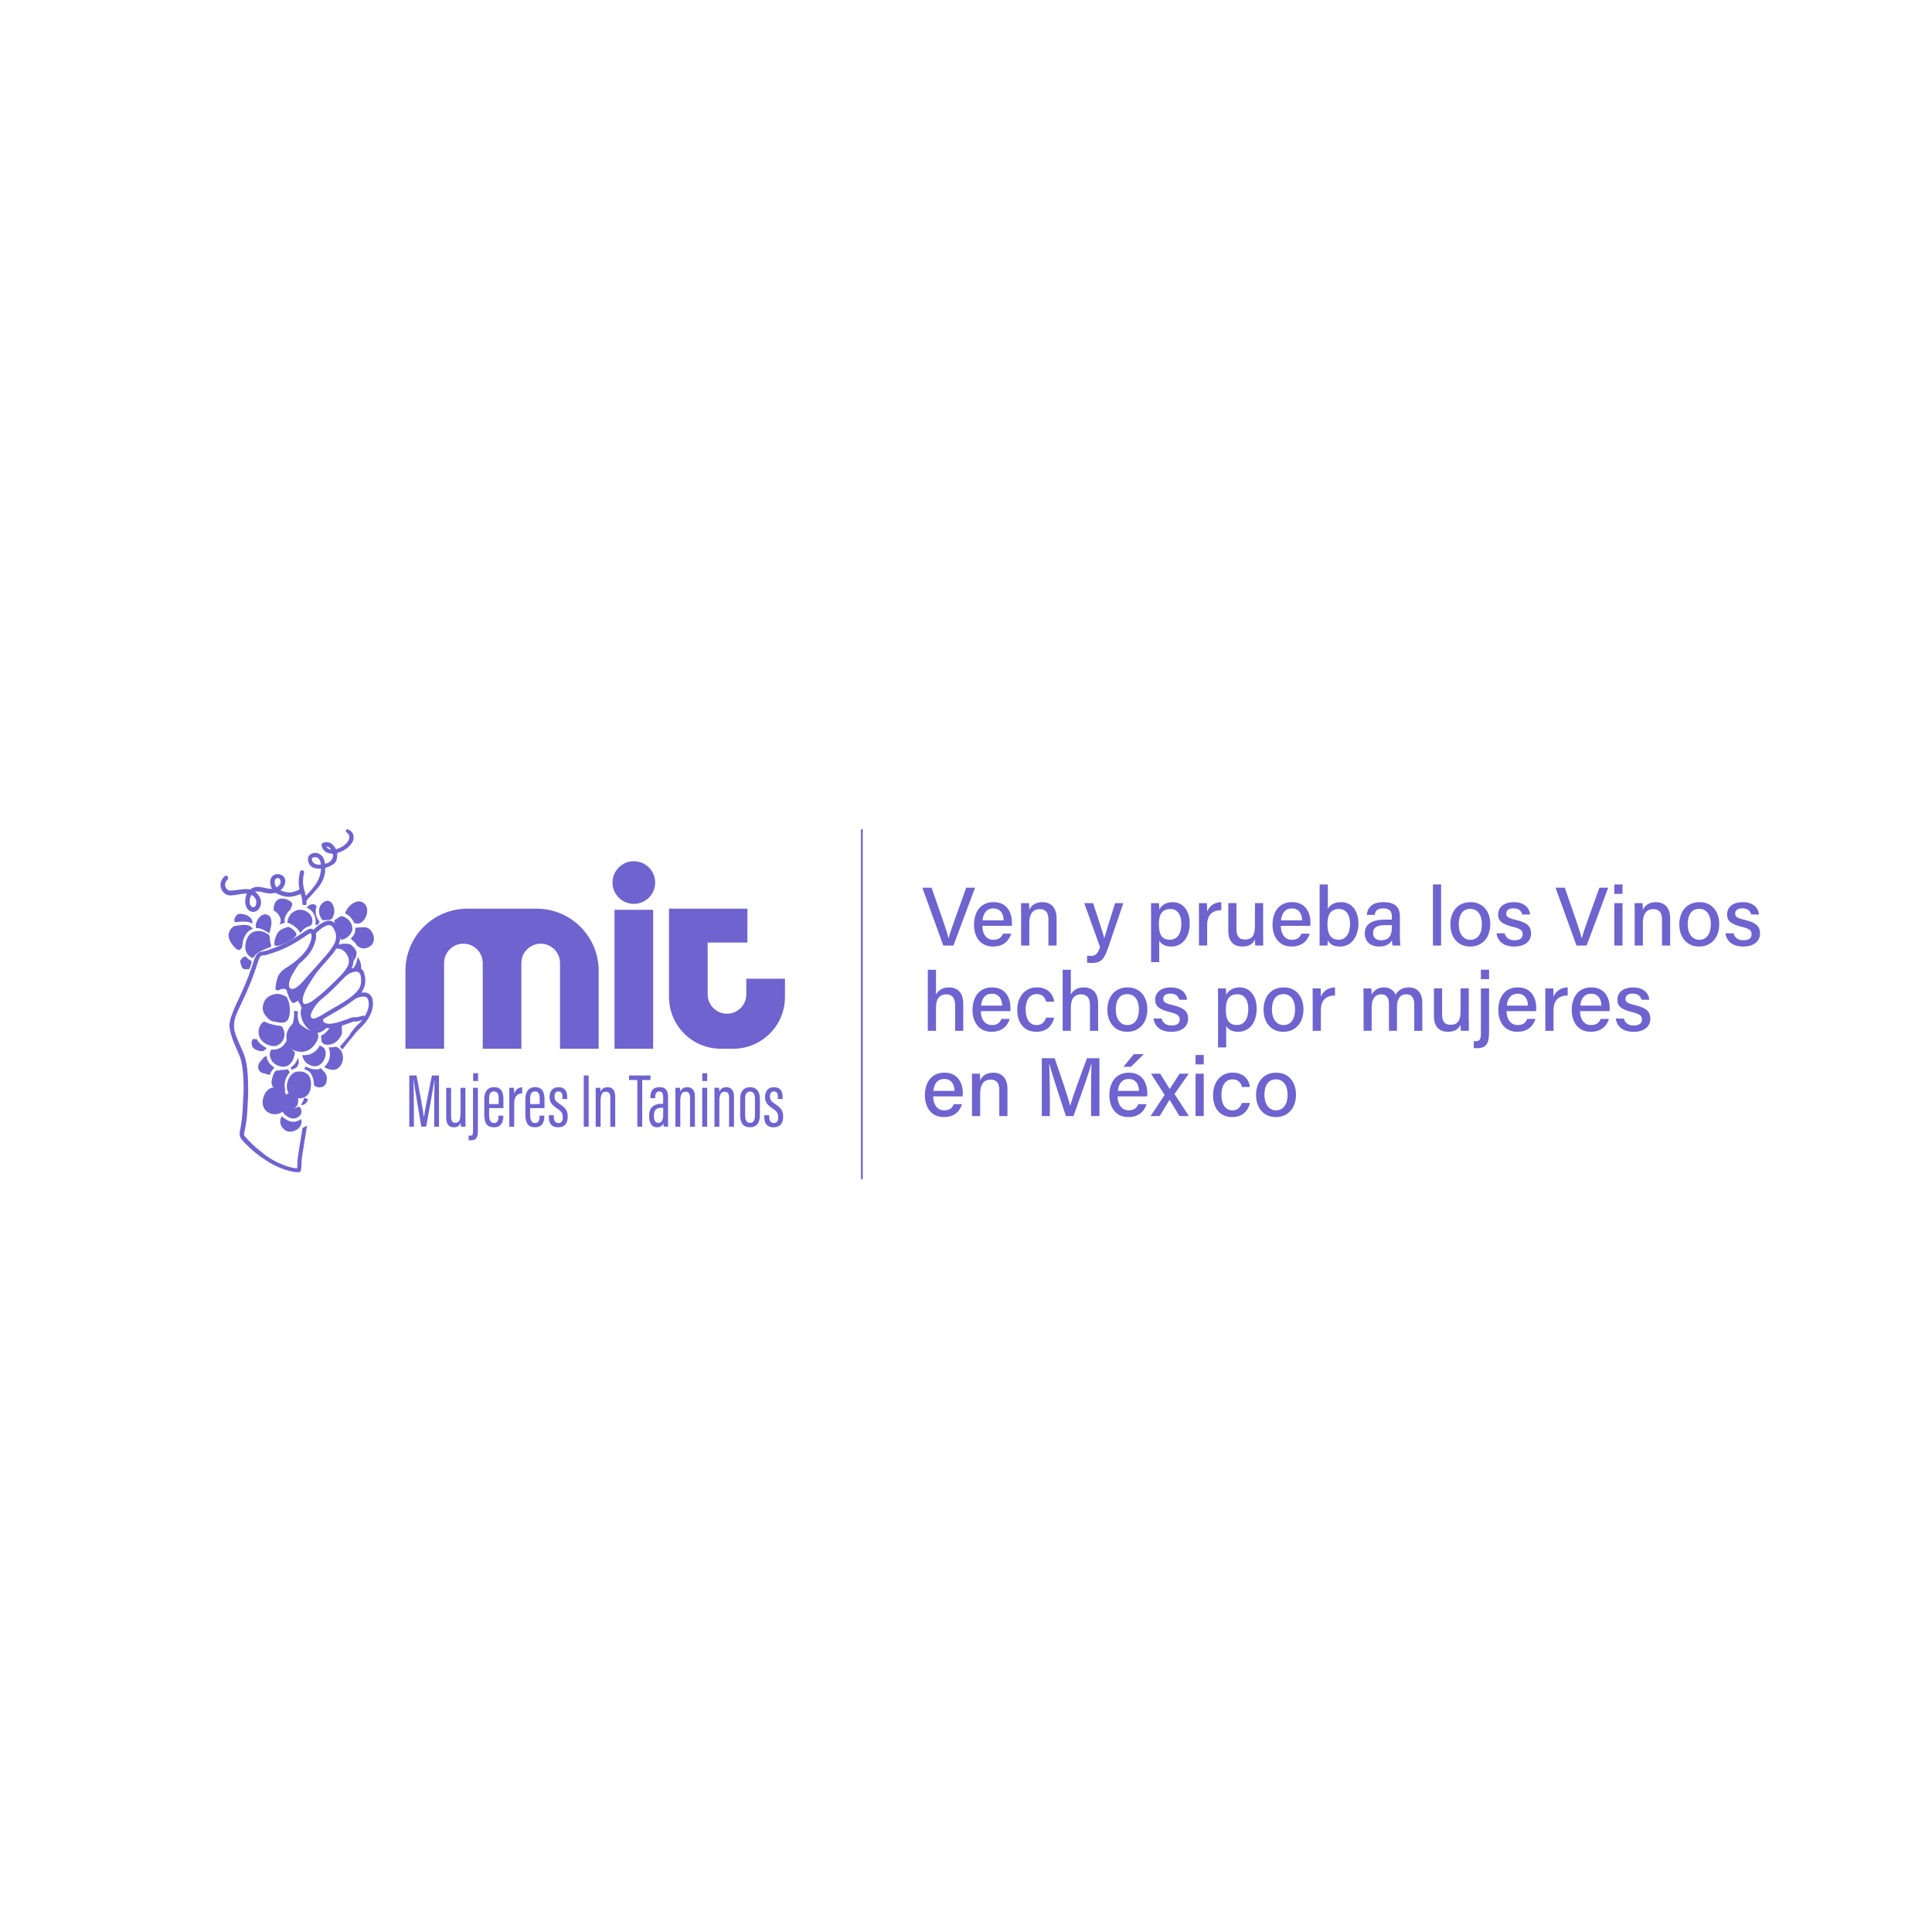 <?xml version="1.0" encoding="UTF-8"?>
<svg id="Layer_1" data-name="Layer 1" xmlns="http://www.w3.org/2000/svg" viewBox="0 0 1080 1080">
  <defs>
    <style>
      .cls-1 {
        fill: none;
        stroke: #6e63cf;
        stroke-miterlimit: 10;
      }

      .cls-2 {
        fill: #6e63cf;
      }
    </style>
  </defs>
  <g>
    <g>
      <path class="cls-2" d="M242.73,617.58c0-5.33.1-10.89.18-13.91h-.04c-.73,4.76-3.05,17.58-4.64,26.14h-2.71c-1.21-7.34-3.62-21.08-4.31-26.15h-.09c.09,3.31.24,9.81.24,14.71v11.45h-2.57v-28.61h4.05c1.67,8.73,3.71,19.74,4.1,23.3h.04c.44-3.46,2.78-15.1,4.44-23.3h3.98v28.61h-2.67v-12.23Z"/>
      <path class="cls-2" d="M260.18,624.05c0,2.72,0,4.75.04,5.76h-2.6c-.06-.39-.12-1.5-.12-2.3-.65,1.98-1.99,2.65-3.87,2.65-1.73,0-4.21-.63-4.21-5.52v-16.54h2.74v15.82c0,2.71.72,3.75,2.4,3.75,1.55,0,2.88-.93,2.88-5.38v-14.19h2.74v15.96Z"/>
      <path class="cls-2" d="M267.15,608.09v23.87c0,3.08-.47,5.47-3.82,5.47-.25,0-.69,0-1.36-.07v-2.54c.39.04.63.04.88.04,1.11,0,1.57-.26,1.57-2.46v-24.31h2.74ZM264.5,604.29v-4.36h2.74v4.36h-2.74Z"/>
      <path class="cls-2" d="M273.4,619.45v3.64c0,2.27.44,4.69,2.7,4.69,2.14,0,2.56-1.71,2.56-3.91v-.2h2.69v.17c0,2.57-.61,6.31-5.25,6.31-4.3,0-5.38-2.87-5.38-7.29v-8.32c0-3.37,1.2-6.81,5.45-6.81s5.25,3.1,5.25,6.82v4.89h-8ZM278.75,617.18v-2.83c0-2.03-.29-4.23-2.62-4.23s-2.71,1.86-2.71,4.26v2.8h5.33Z"/>
      <path class="cls-2" d="M284.71,615.49c0-3.48.02-5.54-.04-7.4h2.62c.04.61.1,1.84.1,3.37.79-2.62,2.65-3.6,4.53-3.65v3.38c-2.73.03-4.47,1.79-4.47,5.59v13.04h-2.74v-14.32Z"/>
      <path class="cls-2" d="M296.36,619.45v3.64c0,2.27.44,4.69,2.7,4.69,2.14,0,2.56-1.71,2.56-3.91v-.2h2.69v.17c0,2.57-.61,6.31-5.25,6.31-4.3,0-5.38-2.87-5.38-7.29v-8.32c0-3.37,1.2-6.81,5.45-6.81s5.25,3.1,5.25,6.82v4.89h-8ZM301.7,617.18v-2.83c0-2.03-.29-4.23-2.62-4.23s-2.71,1.86-2.71,4.26v2.8h5.33Z"/>
      <path class="cls-2" d="M309.58,623.43v.95c0,2.28.94,3.4,2.54,3.4,1.76,0,2.45-1.11,2.45-3.23,0-2.26-.67-3.27-3.11-4.89-2.89-1.92-4.23-3.43-4.23-6.43s1.45-5.48,4.96-5.48c3.79,0,4.87,2.49,4.87,5.59v1.02h-2.67v-1.17c0-1.92-.54-3.07-2.24-3.07-1.54,0-2.17,1.06-2.17,2.86s.55,2.59,2.77,4.08c3.05,2.02,4.6,3.52,4.6,7.11,0,3.89-1.71,5.99-5.36,5.99-4.11,0-5.18-2.77-5.18-5.74v-.99h2.78Z"/>
      <path class="cls-2" d="M329.06,601.2v28.61h-2.74v-28.61h2.74Z"/>
      <path class="cls-2" d="M333.02,614.68c0-4.35,0-5.5-.04-6.59h2.6c.06.49.12,1.22.12,2.22.64-1.67,1.96-2.56,3.97-2.56,2.32,0,4.24,1.3,4.24,5.27v16.8h-2.74v-16.26c0-2.14-.71-3.28-2.38-3.28-1.88,0-3.05.92-3.05,5.3v14.24h-2.74v-15.13Z"/>
      <path class="cls-2" d="M356.28,603.73h-4.64v-2.53h11.97v2.53h-4.6v26.08h-2.74v-26.08Z"/>
      <path class="cls-2" d="M373.45,626.21c0,1.51.03,3,.09,3.6h-2.55c-.11-.55-.2-1.42-.22-1.8-.69,1.67-2.07,2.15-3.55,2.15-3.11,0-4.34-2.73-4.34-6.1v-.39c0-4.81,2.92-6.62,6.78-6.62h1.05v-3.59c0-2.03-.36-3.34-2.16-3.34s-2.28,1.35-2.28,3.13v.63h-2.7v-.6c0-3.01,1.19-5.54,5.07-5.54s4.81,2.38,4.81,5.52v12.95ZM370.76,619.27h-1.14c-2.57,0-4.08,1.1-4.08,4.33v.37c0,2.03.61,3.71,2.39,3.71,2.12,0,2.82-1.74,2.82-5.06v-3.35Z"/>
      <path class="cls-2" d="M377.57,614.68c0-4.35,0-5.5-.04-6.59h2.6c.06.49.12,1.22.12,2.22.64-1.67,1.96-2.56,3.97-2.56,2.32,0,4.24,1.3,4.24,5.27v16.8h-2.74v-16.26c0-2.14-.71-3.28-2.38-3.28-1.88,0-3.05.92-3.05,5.3v14.24h-2.74v-15.13Z"/>
      <path class="cls-2" d="M392.56,608.09h2.74v21.72h-2.74v-21.72ZM392.57,599.93h2.74v4.36h-2.74v-4.36Z"/>
      <path class="cls-2" d="M399.41,614.68c0-4.35,0-5.5-.04-6.59h2.6c.06.49.12,1.22.12,2.22.64-1.67,1.96-2.56,3.97-2.56,2.32,0,4.24,1.3,4.24,5.27v16.8h-2.74v-16.26c0-2.14-.71-3.28-2.38-3.28-1.88,0-3.05.92-3.05,5.3v14.24h-2.74v-15.13Z"/>
      <path class="cls-2" d="M424.78,614.13v9.26c0,4.73-2.21,6.76-5.56,6.76s-5.45-1.98-5.45-6.62v-9.45c0-4.06,2.1-6.34,5.57-6.34s5.43,2.37,5.43,6.39ZM416.54,614.08v9.54c0,2.51.86,4.08,2.74,4.08,1.74,0,2.74-1.18,2.74-4.11v-9.52c0-2.24-.77-3.87-2.72-3.87s-2.75,1.41-2.75,3.88Z"/>
      <path class="cls-2" d="M430.02,623.43v.95c0,2.28.94,3.4,2.54,3.4,1.76,0,2.45-1.11,2.45-3.23,0-2.26-.67-3.27-3.11-4.89-2.89-1.92-4.23-3.43-4.23-6.43s1.45-5.48,4.96-5.48c3.79,0,4.87,2.49,4.87,5.59v1.02h-2.67v-1.17c0-1.92-.54-3.07-2.24-3.07-1.54,0-2.17,1.06-2.17,2.86s.55,2.59,2.77,4.08c3.05,2.02,4.6,3.52,4.6,7.11,0,3.89-1.71,5.99-5.36,5.99-4.11,0-5.18-2.77-5.18-5.74v-.99h2.78Z"/>
    </g>
    <g>
      <path class="cls-2" d="M261.34,507.95h38.61c19.16,0,34.7,15.54,34.7,34.7v43.6h-21.6v-47.92c0-5.97-4.84-10.8-10.8-10.8h0c-5.97,0-10.8,4.84-10.8,10.8v47.92h-21.6v-47.92c0-5.97-4.84-10.8-10.8-10.8h0c-5.97,0-10.8,4.84-10.8,10.8v47.92h-21.6v-43.6c0-19.16,15.54-34.7,34.7-34.7Z"/>
      <path class="cls-2" d="M417.19,547.1v8.77c0,5.97-4.84,10.8-10.8,10.8s-10.8-4.84-10.8-10.8v-28.96h22.22v-18.96h-43.82v49.38c0,15.97,12.95,28.92,28.92,28.92h6.97c15.97,0,28.92-12.95,28.92-28.92v-10.23h-21.6Z"/>
      <g>
        <rect class="cls-2" x="343.52" y="508.58" width="21.6" height="77.67"/>
        <circle class="cls-2" cx="354.32" cy="493.35" r="11.92"/>
      </g>
    </g>
    <g>
      <path class="cls-2" d="M168.15,499.77c-1.41.44-2.75.98-4.15,1.29-3.37.74-6.5-.07-9.45-1.73-.39-.22-.71-.26-1.15-.15-2.09.53-4.15.23-6.2-.31-.81-.21-1.63-.42-2.46-.51-.66-.08-1.34.02-2.12.04.66.7,1.24,1.23,1.74,1.84,1.83,2.25,2.07,4.99.69,7.34-1.66,2.82-5.18,2.89-6.96.14-.79-1.21-1.02-2.57-1-3.99.02-1.34.28-2.62.8-3.86.04-.09.07-.19.11-.32-1.16-.14-2.25.05-3.34.23-1.71.27-3.42.62-5.14.75-2.52.19-4.47-.88-5.6-3.16-1.14-2.3-.72-4.5.74-6.55.23-.32.51-.61.79-.88.58-.56,1.06-.62,1.54-.21.56.48.68,1.34.25,1.91-.12.16-.28.3-.42.45-1.17,1.22-1.33,3.08-.38,4.45.59.84,1.42,1.37,2.44,1.32,1.5-.07,3-.25,4.5-.45,2.04-.27,4.08-.64,6.15-.27.18.03.43,0,.58-.11,1.83-1.34,3.86-1.49,6-1.07,1.35.26,2.68.57,4.04.81.58.1,1.19.08,1.89.11-.11-.25-.18-.41-.26-.57-.69-1.48-.94-3.02-.57-4.61.53-2.26,2.75-3.51,5.12-2.94,2.36.57,3.58,2.53,3.04,4.91-.34,1.47-1.08,2.7-2.22,3.68-.08.07-.16.13-.23.2-.02.02-.04.06-.12.19.92.28,1.8.59,2.7.83,2.47.65,4.79.11,7.05-.94.93-.43.94-.43.73-1.43-.57-2.8-.28-5.57.34-8.33.04-.2.09-.4.15-.6.21-.62.78-.91,1.44-.74.6.16.89.65.75,1.31-.43,1.92-.67,3.85-.55,5.83.11,1.83.56,3.59,1.08,5.34.18.59.33,1.18.5,1.83,1.91-2.05,3.78-4.06,5.34-6.33,1.23-1.8,2.24-3.7,2.71-5.85.22-1,.33-2.02.48-3.03-.97-.06-1.84-.06-2.71-.16-2.8-.35-4.54-2.27-4.64-5.03-.05-1.51.65-2.56,1.98-3.2,2.11-1.02,4.69-.33,6.11,1.59.81,1.09,1.18,2.35,1.4,3.67.02.1.04.2.06.3,2.94-.26,5.15-3.18,4.28-5.56-.78-.11-1.56-.15-2.3-.33-2.1-.52-3.67-2.34-3.94-4.48-.07-.56.24-1.04.82-1.28,2.07-.84,4.23-.35,5.75,1.38.57.65,1.01,1.42,1.57,2.22.58-.22,1.27-.43,1.92-.72,1.81-.82,3.4-1.94,4.57-3.58.67-.95,1.12-1.98.81-3.18-.21-.82-.75-1.41-1.39-1.93-.53-.44-.66-.94-.36-1.38.32-.48.83-.52,1.46-.18,1.35.74,2.4,1.7,2.69,3.31.2,1.12.06,2.19-.4,3.22-.72,1.59-1.88,2.82-3.25,3.86-1.55,1.18-3.26,2.02-5.13,2.56-.13.04-.26.08-.24.07-.1,1.2-.11,2.33-.31,3.43-.23,1.25-.97,2.21-2.02,2.94-1.23.85-2.58,1.43-4,1.84-.26.07-.46.15-.45.5.08,4.14-1.5,7.68-4.09,10.79-1.93,2.32-4.01,4.52-6.04,6.76-.26.29-.42.54-.37.95.05.39,0,.79.02,1.18.03.42-.17.7-.55.73-.5.04-1.01-.02-1.5-.1-.11-.02-.22-.35-.22-.53.02-1.86-.34-3.65-.82-5.43-.01-.05-.04-.09-.04-.08M140.53,500.25c-.82,1.6-1.29,3.25-.84,5.05.19.77.65,1.36,1.37,1.72.59.3,1.16.19,1.55-.36.19-.27.36-.59.45-.92.64-2.34-.17-4.28-2.52-5.49M179.4,483.3c-.07-.96-.32-1.83-.77-2.63-.77-1.35-1.75-1.72-3.41-1.41-.69.13-.93.52-.86,1.23.1,1.07.68,1.8,1.59,2.31,1.06.6,2.21.64,3.45.49M154.58,496.06c.9-.48,1.59-1.11,2-2,.3-.66.42-1.34.16-2.04-.28-.78-.85-1.21-1.56-1.17-.78.04-1.43.59-1.56,1.4-.23,1.38.08,2.65.96,3.82M182.49,473.17c.33.99,1.58,1.81,2.57,1.68-.64-.9-1.39-1.59-2.57-1.68"/>
      <path class="cls-2" d="M168.19,556.16c-.06-.32-.13-.54,0-.85.18-.39.5-.65.63-1.1.16-.56.37-1.21-.6-1.41-.24-.05-.64.14-.86.21-1.09.34-2.09.99-3.22,1.22-1.32.27-2.72-.6-3.94-.03.43.7.8,1.48,1.07,2.39.09.31.17.64.25.97.78,1.74,1.96,3.76,3.32,2.95,1.26-.76,2.5-1.65,3.54-2.74-.07-.53-.1-1.07-.19-1.6"/>
      <path class="cls-2" d="M191.04,573.05c-.99.21-2.02.37-3,.57-1.16.24-2.3.57-3.47.68-1.22,1.71-3.25,4.05-5.15,4.63.1.9.25,1.71.24,2.51,0,.45.1.79.32,1.14.37.57.89.95,1.52,1.18.95.34,1.91.33,2.89.16,2.93-.52,4.84-2.35,6.19-4.87.5-.94.77-1.97.53-3.03-.14-.64.15-2.32-.07-2.96"/>
      <path class="cls-2" d="M178.81,572.03c-.22-.37-.35-1.23-.6-1.51-.45-.49-1.82-.06-2.44-.12-.54-.06-1.07-.19-1.56-.43-1.05-.51-1.76-1.4-2.19-2.53-.02-.06-.02-.1-.01-.15-.24-.78,1.53-2.82,1.5-3.66-.06-1.4-2.08-1.15-3.5-1.57-.17-.05-.33-.09-.48-.14-.35.54-.71,1.07-.96,1.65-.52,1.24-.61,2.59-.37,3.9.76,4.28,2.95,7.43,6.63,9.27,1.01.51,2.11.72,3.26.54,1.77-.28,3.55-1.65,4.76-3.02-.89-.26-2.16-.44-2.86-.98-.46-.35-.86-.75-1.17-1.27"/>
      <path class="cls-2" d="M183.02,514.28c.5-.02,1.02,0,1.5-.15.43-.13.71-.37,1.05-.58.07-.12.16-.25.23-.38,1.52-2.75,1.42-5.49-.17-8.15-.85-1.43-2.7-1.86-4.15-1.06-1.45.8-2.49,1.98-2.9,3.58-.66,2.59.12,4.83,1.7,6.84.9.12,1.81-.05,2.75-.1"/>
      <path class="cls-2" d="M176.88,506.96c.05-.14.07-.35,0-.46-.55-.86-1.39-1.15-2.35-1.04-1.32.14-2.29.92-3.18,1.85,3.93,1.54,5.82,5.81,4.91,9.44.22.2.51.31.86.32.15-.06.3-.13.44-.21.12-.09.23-.19.35-.28.4-.38.63-.87.76-1.4-1.98-2.39-2.79-5.07-1.78-8.22"/>
      <path class="cls-2" d="M196.95,518.41c-.4-2.97-2.3-4.85-4.95-6.03-.63-.28-1.37-.32-1.99.06-1.04.63-2.04,1.3-3.06,1.96-.03.16-.05.32-.06.48,0,.1.01.2.02.31.72,1.56,1.43,3.13,2.1,4.71.74,1.75,1.14,3.58,1.44,5.44.06-.02.12-.03.19-.04,1.74-.15,3.18-.92,4.38-2.15,1.29-1.31,2.17-2.9,1.92-4.75"/>
      <path class="cls-2" d="M195.06,531.22c1.35,1.67,2.7,4.13,2.52,6.28,0-.08,1.87-2.49,1.73-4.94-.09-1.58-2-3.75-3.38-4.59-1.04-.64-5.34-.59-5.94-.04,1.86.72,3.83,1.76,5.07,3.29"/>
      <path class="cls-2" d="M197.86,541.12c1.25.66,2.65,1.16,3.96.7.37-2.47-.44-4.73-1.88-6.97-.29,2.3-.93,4.37-2.13,6.1.02.06.03.11.05.17"/>
      <path class="cls-2" d="M165.6,522.9c.07-.34.11-.68.09-1.02-.84-1.44-1.99-2.55-3.47-3.36-.64-.34-1.23-.51-1.93-.14-.4.21-.87.3-1.31.45-1.14.41-2.22.92-3.07,1.82-1.09,1.16-1.63,2.6-2.09,4.08-.4,1.3-.71,2.61-.12,3.93.44.16,1.11.02,1.51,0,.05,0,.08.02.11.04,1.6-.43,3.14-1.03,4.62-1.76,1.47-.73,2.95-1.57,4.28-2.54.53-.39.91-1,1.37-1.49"/>
      <path class="cls-2" d="M150.89,524.61c-.06-1.17-.35-2.29-1.68-2.73-.18-.06-.34-.17-.5-.27-1.48-1-3.14-1.27-4.87-1.13-2.33.18-4.14,1.22-5.29,3.32-.81,1.48-1.31,3.06-1.41,4.74-.14,2.42.49,4.57,2.48,6.12.42.33.89.59,1.37.86.4-.06.8-.25.94-.6.01-.03.04-.03.05-.05.12-.19.24-.38.38-.56,1.86-2.3,5.03-3.4,7.67-4.5.25-.11.52-.19.78-.26,0,0,0,0,0,0,.33-.14.66-.37.86-.68-.44-1.38-.73-2.79-.81-4.26"/>
      <path class="cls-2" d="M139.13,541.77c.19-.13.35-.27.46-.41.46-1.08.75-2.23,1.08-3.37-.04-.31-.12-.61-.24-.88-.99-.5-1.85-1.12-2.6-1.92-.57-.6-.81-.67-1.54-.28-.38.2-.72.51-1.03.83-.33.34-.63.73-.89,1.13-.12.18-.22.45-.17.63.33,1.1.66,2.2,1.1,3.25.15.37.56.78.93.88.68.19,1.41.19,2.12.2.25,0,.51-.02.77-.06"/>
      <path class="cls-2" d="M156.49,546.3c-.63,1.6-.76,3.36-.99,5.09-.08.6-.12,1.21-.15,1.81.59.29,1.43-.2,2.09-.32.94-.17,1.97-.21,2.88.19.36-.73.65-1.53.88-2.35.06-1.01.27-1.98.57-2.92.06-.7.08-1.4.16-2.1.08-.8.22-1.58.26-2.38.06-1.18-.24-2.13-1.3-2.12-.03,0-.06,0-.08,0-.45.36-.9.7-1.37,1.02-1.35.91-2.27,2.36-2.94,4.08"/>
      <path class="cls-2" d="M162.07,564.86c.05,1.26-.22,2.73-.67,4.18-.5,1.62-1.85,2.59-3.59,2.65-1.65.05-3.22-.4-4.82-.66-2.18-.36-3.46-1.91-4.69-3.49-1.14-1.47-1.63-3.19-1.36-5.03.48-3.28,2.11-5.38,5.75-6.57,1.77-.58,3.47-.45,5.16.25.47.19.93.45,1.42.58.76.21,1.14.73,1.44,1.4.93,2.05,1.36,4.19,1.35,6.7"/>
      <path class="cls-2" d="M173.89,606.31c-.12.83-.17,1.85-.41,2.83-.73,2.97-2.96,4.72-6.02,4.82-4.2.15-7.39-2.95-7.1-7.14.16-2.36,1.08-4.54,2.77-6.29,1.27-1.31,2.92-1.67,4.68-1.56.65.04,1.3.14,1.92.32,2.38.7,3.56,2.43,3.96,4.78.11.67.13,1.36.2,2.23"/>
      <path class="cls-2" d="M160.35,615.2c-.12.83-.17,1.85-.41,2.83-.73,2.97-2.96,4.72-6.02,4.82-4.2.15-7.39-2.95-7.1-7.14.16-2.36,1.08-4.54,2.77-6.29,1.27-1.31,2.92-1.67,4.68-1.56.65.04,1.3.14,1.92.32,2.38.7,3.56,2.43,3.96,4.78.11.67.13,1.36.2,2.23"/>
      <path class="cls-2" d="M153.51,584.79c-4.43,0-8.07-2.82-8.79-6.27-.46-2.19-.01-4.27,1.28-6.11.37-.52.98-.88,1.5-1.3.08-.06.28-.04.39.01,2.75,1.29,5.67,2.02,8.66,2.38.82.1,1.19.42,1.53,1.05,1.44,2.67,1.22,5.78-.62,8-1.25,1.5-2.88,2.21-3.95,2.23"/>
      <path class="cls-2" d="M168.81,588.02c-3-.12-5.36-.86-7.33-2.61-.33-.3-.58-.76-.71-1.19-.47-1.63-.7-3.29-.66-5,.05-2.12.92-3.89,2.22-5.5.15-.19.33-.36.47-.56,1.02-1.49,2.45-1.7,4.07-1.29.18.04.34.18.48.31,2.44,2.34,5.3,3.86,8.65,4.42.02,0,.04,0,.06.01.42.07,1.06.01,1.21.25.34.58.57,1.28.64,1.96.13,1.24-.3,2.39-.92,3.44-1.4,2.4-3.15,4.46-5.92,5.33-.84.27-1.75.33-2.25.42"/>
      <path class="cls-2" d="M160.5,581.31c.48,2.67,1.89,4.89,4.08,6.64.13.11.26.34.24.5-.28,2.21-.88,4.31-2.4,6.01-1.65,1.83-3.75,2.18-6.03,1.57-2.56-.69-4.41-2.26-5.28-4.8-.42-1.21-.4-2.47.08-3.68.31-.78.45-.82,1.28-.8,2.61.08,4.76-.91,6.41-2.9.64-.78,1.11-1.71,1.63-2.53"/>
      <path class="cls-2" d="M167.96,521.64c-1.73-2.92-4.15-4.88-7.34-5.9.38-3.17,1.82-5.59,4.91-6.76,4.06-1.54,8.47,1.32,9.04,4.99.19,1.2.11,2.37-.8,3.32-.13.14-.32.26-.51.31-2.28.64-4.09,1.89-5.31,4.04"/>
      <path class="cls-2" d="M198.71,518.59c1.59-.1,3.16-.24,4.73-.27,1.69-.03,3.06.7,4.06,2.06,1.18,1.62,1.77,3.45,1.43,5.42-.38,2.26-2,3.47-4.07,4.13-1.99.63-3.7-.02-5.25-1.28-.13-.1-.21-.27-.29-.42-.48-.93-1.16-1.69-2.04-2.28-.22-.15-.37-.39-.54-.6-.2-.25-.38-.5-.58-.76,2.16-2.34,2.41-2.91,2.54-6"/>
      <path class="cls-2" d="M141.35,519.16c-3.02,1.11-4.47,3.5-5.35,6.31-.33,1.04-.38,2.18-.55,3.27-.13.84-.49,1.57-1.19,2.08-.42.31-.91.29-1.37.08-.32-.15-.66-.31-.92-.55-1.8-1.6-3.2-3.5-3.93-5.8-.83-2.59.29-5.33,2.64-6.67.47-.27,1.07-.36,1.62-.43,1.49-.19,2.99-.43,4.49-.45,1.66-.03,3.16.56,4.31,1.84.08.09.15.18.26.32"/>
      <path class="cls-2" d="M192.88,510.55c1.2-2.94,3.05-5.33,6.18-6.42,2.67-.93,5.33.65,6.04,3.45.68,2.67-.6,6.23-2.82,7.86-1.29.95-2.69,1.11-4.18.55-.13-.05-.23-.23-.3-.37-.75-1.55-1.74-2.92-3.13-3.96-.53-.4-1.13-.71-1.79-1.12"/>
      <path class="cls-2" d="M183.73,585.49c.35,0,.8.04,1.24.01.63-.05,1.29-.04,1.87-.24.8-.28,1.42-.02,2.06.38,1.19.76,2.01,1.81,2.42,3.15.77,2.53.5,4.92-1.1,7.07-1.16,1.55-2.68,2.41-4.7,2.16-1.56-.19-2.99-.69-4.23-1.54,3.17-3.18,3.94-6.82,2.45-11"/>
      <path class="cls-2" d="M178.8,584.43c.7.41,1.36.78,2.01,1.17.15.09.31.21.41.36.87,1.29.99,2.72.71,4.19-.28,1.46-.9,2.77-1.87,3.89-1.64,1.9-3.78,2.51-6.13,1.64-2.6-.96-4.33-2.77-4.92-5.55-.02-.08-.01-.17-.02-.31,2.07.17,4.01-.15,5.82-1.17,1.81-1.02,3.08-2.53,3.99-4.24"/>
      <path class="cls-2" d="M159.28,515.78c-1.06.34-2.05.65-3.03.96.18-.43.41-.85.54-1.3.32-1.09,0-2.1-.46-3.08-.63-1.37-1.62-2.41-2.92-3.16-.3-.17-.47-.37-.43-.73.09-.81.06-1.66.26-2.44.76-2.9,2.97-4.23,5.89-3.58,1.16.26,2.24.75,3.21,1.44,1.08.77,1.29,1.7.69,2.86-.23.44-.65.82-.41,1.41.03.07-.19.25-.31.36-1.48,1.27-2.59,2.77-3.1,4.68-.23.87-.21,1.72.06,2.58"/>
      <path class="cls-2" d="M161.98,599.47c-1.22,1.39-2.2,2.98-2.61,4.88-.4,1.86-.39,3.71.14,5.56-.9.42-1.8.41-2.7.23-1.46-.3-2.74-.97-3.77-2.06-1.06-1.11-1.42-2.43-1.17-3.93.26-1.58.72-3.1,1.48-4.52.62-1.15,1.22-1.41,2.53-1.23.23.03.48-.14.73-.22.12-.04.24-.12.35-.11,1.04.13,2.05.03,3.05-.23.79-.21,1.06-.07,1.43.7.14.3.34.58.55.95"/>
      <path class="cls-2" d="M170,597.61c.33-.51.62-.95.94-1.44,1.37.76,2.76,1.28,4.24,1.51,1.5.24,2.98.22,4.26-.56.47.57.86,1.17,1.38,1.63,1.91,1.71,2.18,3.83,1.63,6.16-.36,1.52-1.31,2.52-2.86,2.83-1.29.26-2.52.02-3.65-.7-.27-.17-.39-.37-.4-.71-.03-1.75-.43-3.43-1.12-5.04-.72-1.7-1.97-2.81-3.7-3.42-.21-.07-.41-.15-.72-.27"/>
      <path class="cls-2" d="M157.53,624c3.9,3.51,7.26,3.99,10.73,1.61.46.77.41,2.57-.26,3.7-1.05,1.78-2.65,2.74-4.61,3.18-2.19.5-3.9-.27-5.34-1.92-1.36-1.56-1.64-3.33-1.17-5.26.11-.45.42-.85.65-1.31"/>
      <path class="cls-2" d="M166.99,618.53c.32.26.6.47.87.7.1.09.19.19.25.31.98,2.08.12,4.32-2,5.23-1.65.71-3.26.67-4.83-.24-1.12-.65-2.15-1.4-2.92-2.45-.43-.59-.76-1.23-.61-2.02.13-.7.64-1.1,1.16-1.49.07-.05.23-.02.32.03,1.14.63,2.38.93,3.67,1,1.48.08,2.87-.26,4.1-1.07"/>
      <path class="cls-2" d="M150.62,521.69c-1.11-.63-2.25-1.35-3.46-1.94-1.22-.6-2.49-1.07-3.95-.89-.34-.78-.34-1.59-.15-2.4.44-1.87,1.49-3.42,2.95-4.6.63-.51,1.61-.58,2.44-.85,1.18.46,2.43.8,2.9,2.21.57,1.71.49,3.4.04,5.12-.3,1.14-.53,2.3-.76,3.35"/>
      <path class="cls-2" d="M149.01,590.35c.31,3.08,2.14,5,4.56,6.55-1.33.83-2,2.12-2.54,3.5-.16.41-.39.52-.83.37-.96-.31-1.92-.6-2.91-.81-3.23-.71-3.56-3.97-2.33-5.78.77-1.14,1.72-2.18,2.67-3.18.31-.33.88-.42,1.37-.64"/>
      <path class="cls-2" d="M141.1,516.17c-3.02-1.28-6.08-1.25-9.17-.6-.39.08-.95-.41-.98-.93-.02-.27.04-.54.1-.81.05-.21.14-.42.23-.63.87-2,1.76-2.55,3.91-2.31,1.5.17,2.91.65,4.13,1.57,1.22.92,1.87,2.12,1.79,3.7"/>
      <path class="cls-2" d="M149.15,585.94c-.81.73-1.45,1.56-2.55,1.67-.37.04-.76.03-1.12-.04-1.15-.22-2.27-.53-3.24-1.23-1.95-1.4-1.92-3.86-.93-5.55.76.05,1.49.09,2.3.14,1.12,2.3,3.21,3.73,5.54,5.02"/>
      <path class="cls-2" d="M164.28,565.04c.77.13,1.55.26,2.37.4-.65,2.46.01,4.86.92,7.28-1.58-.3-2.98.12-4.41.95.99-2.9,1.51-5.77,1.12-8.63"/>
      <path class="cls-2" d="M166.49,591.15c.21,1.13.73,2.24.4,3.4-.19.67-.54,1.29-.83,1.92-.02.06-.08.11-.14.14-.93.48-1.86.97-2.8,1.45-.18-.32-.42-.76-.69-1.24,2.1-1.34,3.51-3.19,4.05-5.68"/>
      <path class="cls-2" d="M172.25,614.53c-.45,1.39-1.27,2.49-2.67,3.08-.45.19-.87.12-1.29-.23.93-1.12,1.48-2.42,1.76-3.79.73.31,1.42.61,2.2.94"/>
      <path class="cls-2" d="M208.41,559.37c-.4-2.84-2.23-4.56-4.88-4.6-.54,0-1.08.04-1.59.12,2.35-3.11,2.88-6.85,1.56-11.13-.62-2.03-2.51-3.14-4.93-2.88-.72.08-1.39.25-2.09.47,1.41-2.69,1.46-5.43.12-8.16-1.54-3.18-3.99-4.96-7.25-5.31,1.25-2.92,1.17-5.98-.22-9.11-.88-1.99-2.13-3.24-3.81-3.85-1.8-.65-3.38.11-4.66.72-2.12,1.03-3.84,2.56-5.41,4.09-1.25-.79-2.2-.74-3.58.11-1.01.63-2.01,1.3-2.97,1.94l-.32.22c-1.63,1.08-3.14,2.04-4.66,2.92-.92.54-1.76,1.01-2.55,1.43-2.89,1.54-5.82,2.84-8.7,3.84-.36.13-.72.26-1.08.39-1.53.56-3.12,1.13-4.75,1.3-1.59.16-2.81,1-3.62,2.49-.42.78-.78,1.63-1.08,2.57-1.91,6.02-4.12,11.81-6.55,17.21-.59,1.31-1.2,2.6-1.81,3.9-1.46,3.11-2.98,6.33-4.14,9.65-.89,2.55-1.41,4.75-1.04,7.16.55,3.6,1.89,6.93,3.09,9.77.3.72.63,1.43.95,2.14.85,1.88,1.73,3.83,2.25,5.84,1.21,4.73,1.35,9.64,1.48,13.97.07,2.54-.07,5.14-.22,7.65-.08,1.37-.16,2.78-.21,4.18-.16,4.82-.72,9.55-1.65,14.07-.39,1.84.01,3.33,1.3,4.82,2.65,3.07,5.78,5.94,9.54,8.79.34.26.68.52,1.03.77l.72.46.02-.06c5.03,3.68,10.24,6.14,15.91,7.51,1.21.29,2.46.42,3.64.52.18.02.35.02.5.02,1.04,0,1.38-.39,1.56-1.56.17-1.15.21-2.3.25-3.41.03-1.03.07-2.09.21-3.11.85-6.03,1.89-12.14,2.92-18.07-.3.23-.64.42-.98.61-.17.09-.34.17-.51.25-.35.16-.69.31-1.07.43-.6,3.49-1.15,6.88-1.65,10.2-.12.79-.25,1.58-.38,2.37-.44,2.62-.89,5.34-.87,8.06,0,.8-.04,1.46-.14,2.05-.04,0-.07-.01-.12-.01-1.45-.14-2.52-.32-3.5-.58-5.42-1.49-10.5-4.02-15.11-7.52l.04-.13-.35-.25c-.35-.25-.69-.51-1.03-.77-3.27-2.5-6.32-5.39-9.07-8.56-.51-.6-.62-1.04-.45-1.83,1.01-4.6,1.56-8.46,1.73-12.16.06-1.2.12-2.39.19-3.58.17-3.11.35-6.33.31-9.5-.06-4.69-.19-9.69-1.16-14.68-.5-2.63-1.53-5.08-2.37-6.93-1.17-2.58-2.27-5.21-3.2-7.45-1.71-4.12-1.58-8.31.39-12.79.89-2.02,1.85-4.06,2.78-6.02,1.03-2.19,2.09-4.44,3.07-6.7,2.5-5.77,4.42-10.91,5.86-15.73.24-.78.54-1.58.93-2.42.3-.66.89-1.45,2.01-1.48,1.58-.04,2.99-.53,4.35-1,.39-.14.78-.27,1.18-.4,3.42-1.09,6.78-2.54,10.28-4.44.5-.27,1-.55,1.49-.84,1.96-1.11,3.96-2.37,6.11-3.84.98-.68,1.8-1.23,2.67-1.76.37-.22.5-.2.5-.2,0,0,.11.04.29.46.49,1.12.26,2.25-.08,3.52-.83,3.11-2.52,5.92-5.14,8.58-1.14,1.15-2.34,2.25-3.57,3.26-.31.26-.62.5-.94.75-1.3,1.02-2.65,1.99-4.09,2.81-3.15,1.8-4.93,4.31-5.47,7.67-.12.78-.3.03-.58,3.32-.03.39-.11,1.55.28,1.52.36-.03,1.03.17,1.36.15.31-.02.67-.45.7-.76.29-2.93.83-4.03.99-4.89.36-1.86,1.31-3.26,2.9-4.27l.17-.11c.51-.32,1.03-.65,1.56-.98-.38.64-.75,1.3-1.08,1.97-.89,1.79-1.43,3.37-1.72,4.96-.24,1.35,0,2.64.73,3.84,0,0,.01.01.02.02.49.36.92.8,1.27,1.28.84.51,1.89.68,3.01.46,1.83-.35,3.19-1.33,4.3-2.31-.74,1.56-1.49,3.39-1.76,5.38-.08.6-.08,1.18-.01,1.76.66.77,1.15,1.64,1.42,2.64.02.13.03.25.05.38.85.65,2.04.88,3.34.57.46-.11.9-.24,1.36-.4-.17.31-.34.62-.49.95l-.12.27c-.56,1.21-1.19,2.59-.85,4.19.09.43.23.83.4,1.19.12.14.21.29.27.46.13.19.26.37.41.53.44.22.85.49,1.21.8.49.05.94.14,1.37.27.47,0,.97-.06,1.49-.2.54-.15,1.04-.35,1.58-.59.02.19.05.39.1.58.39,1.37,1.4,2.3,2.99,2.78,2.14.62,4.42.54,7.19-.26,2.58-.74,5.6-1.66,8.48-2.86.42-.18.88-.26,1.34-.22,1.61.13,3.03-.39,4.34-1.02-.6.82-1.2,1.48-1.83,2.03-1.86,1.63-3.51,3.57-5.08,5.96-.28.44-.56.88-.83,1.33v.02c-.1.11-.31.38-.59.72-.23.29-4.14,4.81-4.41,5.15.2.1.38.22.56.36.2.16.39.34.55.55.16.2.31.41.41.64.34-.47.67-.93.98-1.37,1.19-1.66,5.5-6.79,5.61-6.94.6-.91,1.33-1.76,2.15-2.54,2.62-2.47,4.66-4.66,6.16-7.39,1.81-3.31,2.47-6.2,2.04-9.1M202.6,567.84l-.06.02c-1.65.49-3.03.87-4.55.78-1.07-.06-2.02.35-2.94.75-.38.17-.74.32-1.1.44-.47.16-.94.32-1.41.48-2.19.75-4.45,1.53-6.77,1.87-1.51.22-2.7.14-3.78-.24-.9-.32-1.3-.73-1.36-1.41-.05-.54.02-.83.62-1.19,1.63-1,3.33-1.98,4.96-2.93,2.75-1.59,5.6-3.23,8.28-5.04,1.04-.7,2.04-1.46,3-2.21l.39-.29c1.52-1.16,3.41-1.76,5.6-1.77h.01c1.73,0,2.33,1.49,2.52,2.74.42,2.63-.22,5.12-2.12,8.26l-.02-.02c-.47-.5-1.02-.32-1.26-.25M165.43,541.41c.34-.53.67-1.05,1.01-1.57.16-.24.32-.47.49-.72.22-.34.59-.63.98-.93.21-.16.41-.32.6-.49,3.95-3.55,6.23-6.77,7.42-10.46.49-1.52,1.09-3.41.59-5.41,0-.03-.01-.06-.02-.07,1.88-1.78,3.62-3.33,5.85-4.3,1.68-.74,2.88-.38,3.88,1.16,2.05,3.14,2.18,6.33.39,9.47-1.72,3-4.07,5.65-6.34,8.21l-.35.4c-3.56,4.01-7.12,8.01-10.69,12.02-.11.12-.22.24-.34.37-.29.32-.6.64-.96,1-.66.65-1.3,1.2-1.94,1.67-.59.43-1.2.73-1.86.92-.75.21-1.38.14-1.84-.18-.44-.31-.71-.86-.77-1.59,0-.11,0-.22,0-.33v-.18c.11-2.19,1.07-4.17,2.08-6,.54-.97,1.13-1.96,1.81-3.01M169.82,561.01c-.26-.18-.44-.53-.53-1.06-.22-1.34.08-2.65.61-4.18.17-.51.39-1.03.63-1.6.2-.44.42-.89.68-1.39.7-1.31,1.52-2.62,2.31-3.87.34-.54.67-1.07,1-1.61,2.19-3.58,5.03-6.77,7.78-9.86l1.16-1.3c1.8-2.02,3.24-3.77,4.47-5.75.06-.09.07-.12.34-.13.09,0,.19,0,.29,0,.87,0,1.69.19,2.45.55.76.37,1.46.92,2.11,1.66,1.31,1.5,1.96,3.23,1.94,5.11-.07,1.55-.84,2.91-1.66,4.15-1.47,2.2-3.41,4.1-5.29,5.94l-.75.73c-3.7,3.64-7.37,7.17-11.54,10.27-.48.35-.95.7-1.43,1.01-.32.21-.61.39-.88.54-.82.46-1.6.76-2.39.92-.59.12-1.03.08-1.31-.11M174.33,565.59c.44-.88.89-1.69,1.39-2.46.18-.29.37-.57.57-.84,1.1-1.54,2.34-2.86,3.82-4.03,3.59-2.84,6.83-6.14,9.96-9.33l.42-.42c.29-.29.57-.59.85-.89,1.53-1.62,2.98-3.14,5.09-3.89.84-.29,1.49-.46,2.11-.55,2.16-.29,2.9,1.23,3.14,2.55.16.84.2,1.54.16,2.28v.04s0,.04,0,.04c.21,2.86-1.03,5.24-4.14,7.97-3.33,2.91-7.24,5.16-11.04,7.32l-.86.49c-1.01.58-2.01,1.2-2.98,1.79-1.8,1.11-3.66,2.26-5.61,3.16-.39.19-.81.34-1.26.48-.68.2-1.28.13-1.68-.18-.39-.3-.58-.83-.55-1.49.03-.77.33-1.47.62-2.06"/>
      <path class="cls-2" d="M166.71,615.26c-.07.5-.1,1.12-.25,1.71-.44,1.79-1.79,2.85-3.64,2.92-2.54.09-4.47-1.78-4.29-4.32.1-1.42.65-2.75,1.67-3.8.77-.79,1.77-1.01,2.83-.94.39.03.79.08,1.16.19,1.44.42,2.15,1.47,2.39,2.89.07.41.08.83.12,1.35"/>
    </g>
  </g>
  <path class="cls-2" d="M527.3,528.56l-11.7-32.34h5.16l5.53,15.9c1.63,4.7,3.19,9.3,3.91,12.33h.09c.68-2.72,2.4-7.51,4.07-12.18l5.76-16.04h4.94l-12.08,32.34h-5.67ZM549.11,517.58c.02,4.46,2.27,7.78,6.14,7.78,3.55,0,4.68-1.77,5.41-3.45h4.6c-.91,3.01-3.47,7.2-10.15,7.2-7.52,0-10.63-6.01-10.63-12.14,0-7.12,3.6-12.68,10.89-12.68,7.74,0,10.3,6.09,10.3,11.31,0,.74,0,1.32-.07,1.97h-16.5ZM561.05,514.47c-.05-3.68-1.84-6.65-5.73-6.65s-5.69,2.76-6.08,6.65h11.81ZM570.82,510.83c0-2.05,0-4.15-.05-5.97h4.44c.11.68.18,3.01.18,3.73.92-1.93,2.85-4.28,7.35-4.28s7.91,2.81,7.91,9.05v15.21h-4.57v-14.65c0-3.4-1.3-5.72-4.78-5.72-4.15,0-5.91,3.04-5.91,7.7v12.68h-4.57v-17.73ZM611.04,504.86c3.56,10.74,5.67,17.22,6.25,19.59h.04c.72-2.63,2.35-8.03,6.02-19.59h4.6l-8.41,24.72c-2.38,6.91-4.19,8.72-9.2,8.72-.71,0-1.69-.05-2.65-.16v-3.89c.57.07,1.27.12,1.91.12,2.89,0,4.04-1.23,5.34-4.92l-8.83-24.58h4.93ZM648.02,525.79v12.04h-4.55v-27.2c0-1.93,0-3.92-.04-5.77h4.44c.09.76.16,2.2.16,3.58,1.23-2.27,3.58-4.14,7.58-4.14,5.45,0,9.46,4.57,9.46,11.81,0,8.44-4.58,13.02-10.32,13.02-3.74,0-5.69-1.54-6.73-3.33ZM660.37,516.28c0-4.89-2.18-8.14-6.05-8.14-4.68,0-6.5,2.97-6.5,8.54s1.52,8.64,6.2,8.64c4.17,0,6.36-3.4,6.36-9.04ZM670.24,511.29c0-3.13-.03-5.04-.05-6.44h4.48c.07.64.13,2.6.13,4.71,1.2-3.11,3.97-5.16,7.91-5.27v4.5c-4.84.09-7.91,2.39-7.91,8.48v11.28h-4.57v-17.27ZM706.1,521.66c0,2.3.03,5.36.05,6.9h-4.46c-.09-.63-.14-2.04-.16-3.4-1.21,2.58-3.46,3.95-7.05,3.95-4.16,0-7.85-2.17-7.85-8.7v-15.56h4.55v14.6c0,3.02.94,5.75,4.66,5.75,4.09,0,5.69-2.26,5.69-7.94v-12.41h4.57v16.8ZM715.97,517.58c.03,4.46,2.27,7.78,6.15,7.78,3.55,0,4.68-1.77,5.41-3.45h4.6c-.91,3.01-3.47,7.2-10.15,7.2-7.52,0-10.63-6.01-10.63-12.14,0-7.12,3.6-12.68,10.89-12.68,7.74,0,10.3,6.09,10.3,11.31,0,.74,0,1.32-.07,1.97h-16.5ZM727.91,514.47c-.05-3.68-1.84-6.65-5.73-6.65s-5.69,2.76-6.08,6.65h11.81ZM737.7,494.41h4.57v13.66c1.05-1.93,3.19-3.77,7.41-3.77,6.04,0,9.69,4.98,9.69,11.94s-3.59,12.88-10.32,12.88c-3.74,0-5.64-1.33-6.83-3.52,0,1.13-.09,2.33-.18,2.96h-4.4c.05-2.63.05-5.29.05-7.92v-26.23ZM754.69,516.33c0-4.89-2.17-8.21-6.17-8.21-4.78,0-6.47,3.2-6.47,8.68,0,4.75,1.5,8.53,6.3,8.53,4.03,0,6.34-3.47,6.34-8.99ZM782.52,523.21c0,2.18.18,4.69.32,5.35h-4.37c-.19-.52-.33-1.67-.38-2.95-.83,1.53-2.67,3.51-7.19,3.51-5.61,0-8-3.66-8-7.28,0-5.31,4.19-7.75,11.22-7.75h3.92v-1.91c0-2.01-.66-4.39-4.82-4.39-3.73,0-4.39,1.81-4.79,3.64h-4.4c.32-3.45,2.46-7.15,9.35-7.13,5.9.02,9.16,2.4,9.16,7.84v11.07ZM778.05,517.15h-3.61c-4.58,0-6.9,1.29-6.9,4.42,0,2.32,1.57,4.05,4.38,4.05,5.41,0,6.13-3.66,6.13-7.74v-.73ZM801.02,528.56v-34.15h4.57v34.15h-4.57ZM833.08,516.66c0,6.9-3.99,12.46-11.28,12.46-6.9,0-11.04-5.25-11.04-12.37s4.1-12.45,11.32-12.45c6.66,0,11.01,4.93,11.01,12.36ZM815.44,516.71c0,5.08,2.47,8.66,6.52,8.66s6.43-3.42,6.43-8.64-2.31-8.68-6.52-8.68-6.42,3.32-6.42,8.66ZM841.08,521.71c.64,2.46,2.49,3.89,5.55,3.89,3.28,0,4.55-1.38,4.55-3.39s-1.07-3.03-5.38-4.07c-6.96-1.7-8.34-3.83-8.34-7.07s2.46-6.76,8.76-6.76,8.81,3.62,9.1,6.9h-4.4c-.31-1.41-1.36-3.45-4.9-3.45-3.1,0-4.03,1.47-4.03,2.93,0,1.66.93,2.47,5.18,3.48,7.33,1.73,8.7,4.19,8.7,7.7,0,4.11-3.23,7.25-9.39,7.25s-9.35-3.17-9.93-7.41h4.53ZM881.26,528.56l-11.7-32.34h5.15l5.53,15.9c1.63,4.7,3.19,9.3,3.91,12.33h.09c.68-2.72,2.41-7.51,4.07-12.18l5.76-16.04h4.94l-12.09,32.34h-5.67ZM902.42,494.41h4.57v5.26h-4.57v-5.26ZM902.42,504.86h4.57v23.7h-4.57v-23.7ZM913.8,510.83c0-2.05,0-4.15-.05-5.97h4.44c.11.68.18,3.01.18,3.73.92-1.93,2.85-4.28,7.35-4.28s7.91,2.81,7.91,9.05v15.21h-4.57v-14.65c0-3.4-1.3-5.72-4.78-5.72-4.14,0-5.91,3.04-5.91,7.7v12.68h-4.57v-17.73ZM961.06,516.66c0,6.9-3.99,12.46-11.28,12.46-6.9,0-11.04-5.25-11.04-12.37s4.1-12.45,11.32-12.45c6.66,0,11.01,4.93,11.01,12.36ZM943.42,516.71c0,5.08,2.47,8.66,6.52,8.66s6.43-3.42,6.43-8.64-2.31-8.68-6.52-8.68-6.42,3.32-6.42,8.66ZM969.06,521.71c.64,2.46,2.49,3.89,5.55,3.89,3.28,0,4.55-1.38,4.55-3.39s-1.08-3.03-5.38-4.07c-6.96-1.7-8.34-3.83-8.34-7.07s2.46-6.76,8.76-6.76,8.81,3.62,9.1,6.9h-4.4c-.31-1.41-1.36-3.45-4.9-3.45-3.1,0-4.03,1.47-4.03,2.93,0,1.66.93,2.47,5.18,3.48,7.33,1.73,8.7,4.19,8.7,7.7,0,4.11-3.23,7.25-9.39,7.25s-9.35-3.17-9.94-7.41h4.53ZM523.22,542.08v13.8c1.18-1.98,3.29-3.92,7.28-3.92s7.97,2.18,7.97,9.12v15.15h-4.55v-14.4c0-3.85-1.59-5.97-4.9-5.97-4.14,0-5.8,2.8-5.8,7.49v12.89h-4.57v-34.15h4.57ZM548.27,565.24c.03,4.46,2.27,7.78,6.15,7.78,3.55,0,4.68-1.77,5.41-3.45h4.6c-.91,3.01-3.47,7.2-10.15,7.2-7.52,0-10.63-6.01-10.63-12.14,0-7.12,3.6-12.68,10.89-12.68,7.74,0,10.3,6.09,10.3,11.31,0,.74,0,1.32-.07,1.97h-16.5ZM560.22,562.14c-.05-3.68-1.84-6.65-5.73-6.65s-5.69,2.76-6.08,6.65h11.81ZM589.3,568.89c-.97,4.05-3.73,7.89-9.97,7.89-6.69,0-10.68-4.77-10.68-12.28,0-6.76,3.89-12.55,10.98-12.55s9.39,5.04,9.66,8.02h-4.51c-.55-2.32-1.98-4.27-5.24-4.27-3.96,0-6.21,3.41-6.21,8.64s2.2,8.7,6.08,8.7c2.83,0,4.45-1.53,5.35-4.16h4.53ZM598.6,542.08v13.8c1.18-1.98,3.29-3.92,7.28-3.92s7.97,2.18,7.97,9.12v15.15h-4.55v-14.4c0-3.85-1.59-5.97-4.9-5.97-4.14,0-5.8,2.8-5.8,7.49v12.89h-4.57v-34.15h4.57ZM641.36,564.32c0,6.9-3.99,12.46-11.28,12.46-6.9,0-11.04-5.25-11.04-12.37s4.1-12.45,11.32-12.45c6.66,0,11.01,4.93,11.01,12.36ZM623.72,564.37c0,5.08,2.47,8.66,6.52,8.66s6.43-3.42,6.43-8.64-2.31-8.68-6.52-8.68-6.43,3.32-6.43,8.66ZM649.36,569.38c.64,2.46,2.49,3.89,5.55,3.89,3.28,0,4.55-1.38,4.55-3.39s-1.08-3.03-5.38-4.07c-6.96-1.7-8.34-3.83-8.34-7.07s2.46-6.76,8.76-6.76,8.81,3.62,9.1,6.9h-4.4c-.31-1.41-1.36-3.45-4.9-3.45-3.1,0-4.03,1.47-4.03,2.93,0,1.66.93,2.47,5.18,3.48,7.33,1.73,8.7,4.19,8.7,7.7,0,4.11-3.23,7.25-9.39,7.25s-9.35-3.17-9.94-7.41h4.53ZM685.45,573.45v12.04h-4.55v-27.2c0-1.93,0-3.92-.05-5.77h4.44c.09.76.16,2.2.16,3.58,1.23-2.27,3.58-4.14,7.58-4.14,5.45,0,9.46,4.57,9.46,11.81,0,8.44-4.58,13.02-10.32,13.02-3.74,0-5.69-1.54-6.73-3.33ZM697.8,563.94c0-4.89-2.18-8.14-6.05-8.14-4.68,0-6.5,2.97-6.5,8.54s1.52,8.64,6.2,8.64c4.17,0,6.36-3.4,6.36-9.04ZM728.65,564.32c0,6.9-3.99,12.46-11.28,12.46-6.9,0-11.04-5.25-11.04-12.37s4.1-12.45,11.32-12.45c6.66,0,11.01,4.93,11.01,12.36ZM711.01,564.37c0,5.08,2.47,8.66,6.52,8.66s6.43-3.42,6.43-8.64-2.31-8.68-6.52-8.68-6.43,3.32-6.43,8.66ZM733.79,558.96c0-3.13-.02-5.04-.04-6.44h4.48c.07.64.14,2.6.14,4.71,1.2-3.11,3.97-5.16,7.91-5.27v4.5c-4.84.09-7.91,2.39-7.91,8.48v11.28h-4.57v-17.27ZM762.23,558.63c0-2.04,0-4.17-.04-6.11h4.4c.07.69.18,2.35.18,3.49,1.11-2.05,3.14-4.05,6.84-4.05,3.37,0,5.59,1.71,6.48,4.12,1.29-2.19,3.49-4.12,7.5-4.12s7.48,2.32,7.48,8.69v15.57h-4.49v-15.02c0-2.63-.95-5.38-4.45-5.38s-5.21,2.7-5.21,6.79v13.6h-4.48v-14.87c0-2.93-.81-5.51-4.35-5.51s-5.31,2.8-5.31,7.23v13.14h-4.53v-17.59ZM821.05,569.32c0,2.3.03,5.36.05,6.9h-4.46c-.09-.63-.14-2.04-.16-3.4-1.21,2.58-3.46,3.95-7.05,3.95-4.16,0-7.85-2.17-7.85-8.7v-15.56h4.55v14.6c0,3.02.94,5.75,4.66,5.75,4.09,0,5.69-2.26,5.69-7.94v-12.41h4.57v16.8ZM832.4,552.52v24.23c0,6.6-1.48,9.21-6.89,9.21-.35,0-1.26-.05-1.68-.09v-3.82c.29.03.6.03.84.03,2.71,0,3.16-1.31,3.16-4.49v-25.06h4.57ZM827.83,547.33v-5.26h4.57v5.26h-4.57ZM842.18,565.24c.03,4.46,2.27,7.78,6.15,7.78,3.55,0,4.68-1.77,5.41-3.45h4.6c-.91,3.01-3.47,7.2-10.15,7.2-7.52,0-10.63-6.01-10.63-12.14,0-7.12,3.6-12.68,10.89-12.68,7.74,0,10.3,6.09,10.3,11.31,0,.74,0,1.32-.07,1.97h-16.5ZM854.13,562.14c-.05-3.68-1.84-6.65-5.73-6.65s-5.69,2.76-6.08,6.65h11.81ZM863.87,558.96c0-3.13-.03-5.04-.05-6.44h4.48c.07.64.13,2.6.13,4.71,1.2-3.11,3.97-5.16,7.91-5.27v4.5c-4.84.09-7.91,2.39-7.91,8.48v11.28h-4.57v-17.27ZM883.24,565.24c.03,4.46,2.27,7.78,6.15,7.78,3.55,0,4.68-1.77,5.41-3.45h4.6c-.91,3.01-3.47,7.2-10.15,7.2-7.52,0-10.63-6.01-10.63-12.14,0-7.12,3.6-12.68,10.89-12.68,7.74,0,10.3,6.09,10.3,11.31,0,.74,0,1.32-.07,1.97h-16.5ZM895.19,562.14c-.05-3.68-1.84-6.65-5.73-6.65s-5.69,2.76-6.08,6.65h11.81ZM907.75,569.38c.64,2.46,2.49,3.89,5.55,3.89,3.28,0,4.55-1.38,4.55-3.39s-1.08-3.03-5.38-4.07c-6.96-1.7-8.34-3.83-8.34-7.07s2.46-6.76,8.76-6.76,8.81,3.62,9.1,6.9h-4.4c-.31-1.41-1.36-3.45-4.9-3.45-3.1,0-4.03,1.47-4.03,2.93,0,1.66.93,2.47,5.18,3.48,7.33,1.73,8.7,4.19,8.7,7.7,0,4.11-3.23,7.25-9.39,7.25s-9.35-3.17-9.94-7.41h4.53ZM521.64,612.91c.02,4.46,2.27,7.78,6.14,7.78,3.55,0,4.68-1.77,5.41-3.45h4.6c-.91,3.01-3.47,7.2-10.15,7.2-7.52,0-10.63-6.01-10.63-12.14,0-7.12,3.6-12.68,10.89-12.68,7.74,0,10.3,6.09,10.3,11.31,0,.74,0,1.32-.07,1.97h-16.5ZM533.59,609.8c-.05-3.68-1.84-6.65-5.73-6.65s-5.69,2.76-6.08,6.65h11.81ZM543.35,606.15c0-2.05,0-4.15-.05-5.97h4.44c.11.68.18,3.01.18,3.73.92-1.93,2.85-4.28,7.35-4.28s7.91,2.81,7.91,9.05v15.21h-4.57v-14.65c0-3.4-1.3-5.72-4.78-5.72-4.14,0-5.91,3.04-5.91,7.7v12.68h-4.57v-17.73ZM609.92,610.42c0-5.91.07-12.03.21-15.48h-.18c-1.41,5.5-6.27,18.79-9.86,28.95h-4.25c-2.72-8.39-7.74-23.32-9.19-29.02h-.16c.25,3.75.37,10.83.37,16.37v12.65h-4.48v-32.34h7.16c3.45,9.74,7.63,22.24,8.71,26.49h.07c.77-3.33,5.74-17,9.33-26.49h6.94v32.34h-4.67v-13.47ZM624.76,612.91c.03,4.46,2.27,7.78,6.15,7.78,3.55,0,4.68-1.77,5.41-3.45h4.6c-.91,3.01-3.47,7.2-10.15,7.2-7.52,0-10.63-6.01-10.63-12.14,0-7.12,3.6-12.68,10.89-12.68,7.74,0,10.3,6.09,10.3,11.31,0,.74,0,1.32-.07,1.97h-16.5ZM636.71,609.8c-.05-3.68-1.84-6.65-5.73-6.65s-5.69,2.76-6.08,6.65h11.81ZM639.4,589.27l-7.19,7.1h-4.23l5.85-7.1h5.57ZM648.54,600.18c3.17,5.11,4.5,7.27,5.33,8.58h.05c.97-1.52,2.85-4.51,5.49-8.58h5.11l-7.95,11.37,8.01,12.33h-5.25c-2.74-4.52-4.61-7.59-5.52-9.09h-.05c-.76,1.31-2.62,4.45-5.49,9.09h-5.07l7.84-11.78-7.64-11.92h5.14ZM668.33,589.74h4.57v5.26h-4.57v-5.26ZM668.33,600.18h4.57v23.7h-4.57v-23.7ZM698.75,616.55c-.97,4.05-3.73,7.89-9.97,7.89-6.69,0-10.68-4.77-10.68-12.28,0-6.76,3.89-12.55,10.98-12.55s9.39,5.04,9.66,8.02h-4.51c-.55-2.32-1.98-4.27-5.24-4.27-3.96,0-6.21,3.41-6.21,8.64s2.2,8.7,6.08,8.7c2.83,0,4.45-1.53,5.35-4.16h4.53ZM724.46,611.99c0,6.9-3.99,12.46-11.28,12.46-6.9,0-11.04-5.25-11.04-12.37s4.1-12.45,11.32-12.45c6.66,0,11.01,4.93,11.01,12.36ZM706.82,612.03c0,5.08,2.47,8.66,6.52,8.66s6.43-3.42,6.43-8.64-2.31-8.68-6.52-8.68-6.43,3.32-6.43,8.66Z"/>
  <line class="cls-1" x1="481.79" y1="463.56" x2="481.79" y2="659.15"/>
</svg>